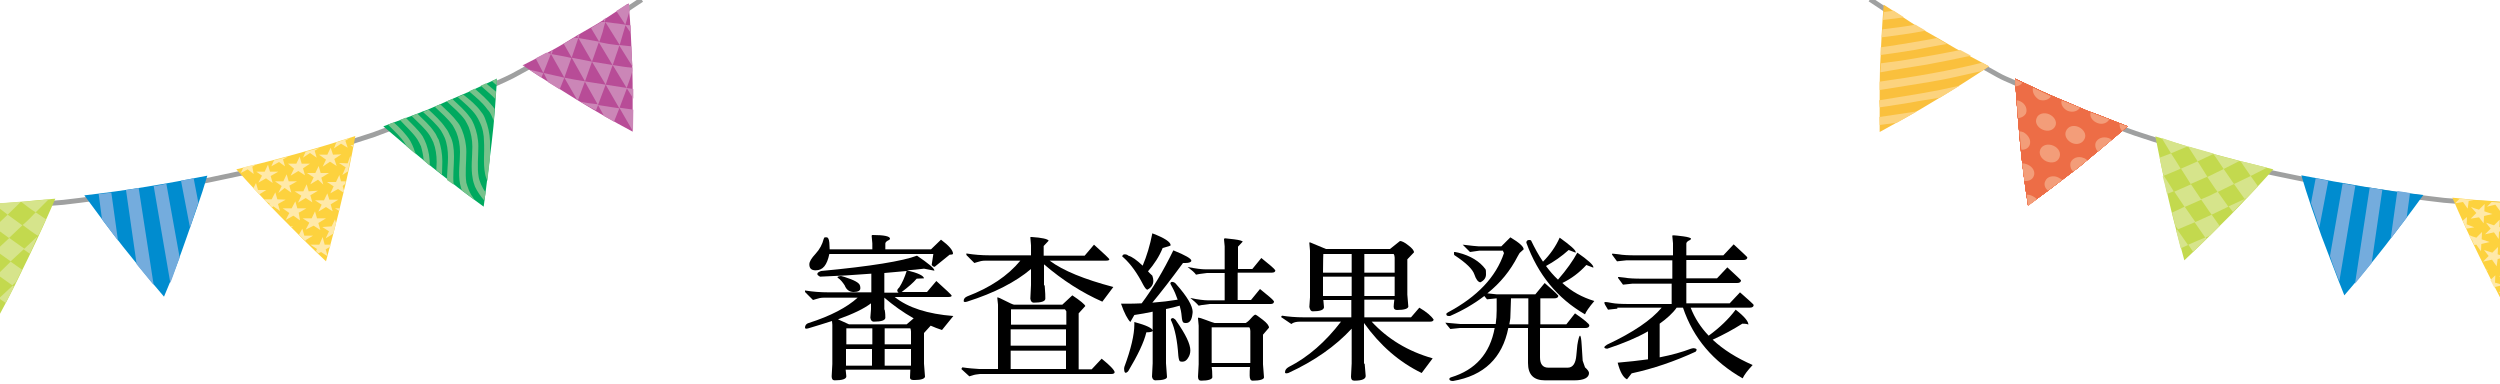 <?xml version="1.0" encoding="utf-8"?>
<!-- Generator: Adobe Illustrator 25.3.1, SVG Export Plug-In . SVG Version: 6.00 Build 0)  -->
<svg version="1.1" id="ttl" xmlns="http://www.w3.org/2000/svg" xmlns:xlink="http://www.w3.org/1999/xlink" x="0px" y="0px"
	 viewBox="0 0 750 115.2" style="enable-background:new 0 0 750 115.2;" xml:space="preserve">
<style type="text/css">
	.st0{fill:none;stroke:#9FA0A0;stroke-width:1.47;}
	.st1{fill:#ED6D46;}
	.st2{fill:#B84C97;}
	.st3{fill:#00A95F;}
	.st4{fill:#FAC03D;}
	.st5{fill:#FCD37E;}
	.st6{fill:#C3D94E;}
	.st7{fill:#F39D79;}
	.st8{fill:#008CCF;}
	.st9{fill:#74ACDD;}
	.st10{fill:#D6E48B;}
	.st11{fill:#FDD23E;}
	.st12{fill:#FFE9A9;}
	.st13{fill:#77C28B;}
	.st14{fill:#CB86B7;}
	.st15{fill:none;stroke:#9FA0A0;stroke-width:1.483;}
</style>
<path class="st0" d="M561-0.2l8.3,5.5l4.2,2.7c1.4,0.8,2.8,1.7,4.3,2.5l8.5,5c2.9,1.7,5.9,3.1,8.8,4.6l4.3,2.4
	c1.4,0.8,2.9,1.4,4.5,2.1l9,4.2c3.1,1.4,6.2,2.7,9.1,3.9l4.6,2l4.6,1.8c3.1,1.1,6.2,2.4,9.4,3.5l9.5,3.1c3.1,1.1,6.3,2,9.5,2.9
	l4.8,1.4l2.4,0.7l2.4,0.6l9.7,2.5c3.2,0.8,6.6,1.4,9.8,2.1c1.7,0.3,3.2,0.7,4.9,1l4.9,0.8l4.9,0.8l2.5,0.4l2.5,0.4l9.9,1.5l9.9,1.3
	l2.5,0.3l2.5,0.3l5,0.4l5,0.4l5,0.3c13.4,1,26.9,1.3,40.3,1.1c13.4-0.1,26.9-1,40.2-2.4c6.7-0.7,13.3-1.5,19.9-2.5
	c3.4-0.4,6.6-1,9.8-1.5c1.7-0.3,3.2-0.6,4.9-0.8l2.4-0.4l2.1-0.4"/>
<path class="st1" d="M638.3,37.9c-4.8,4.1-9.7,8.1-14.6,12.2l-3.8,2.9l-3.8,2.9c-2.5,2-5.2,3.8-7.7,5.7c-1-6.4-1.8-12.6-2.4-19
	s-1.1-12.7-1.5-19l8.3,3.9c2.8,1.3,5.6,2.4,8.4,3.6l4.2,1.8c0.7,0.3,1.4,0.6,2.1,0.8l2.1,0.8L638.3,37.9z"/>
<path class="st2" d="M863.9,54.3c-3.8,12-8.4,23.9-13.4,35.8c-8.1-10.1-15.7-20.2-23-30.7c6.2-0.6,12.3-1.4,18.3-2.1
	C852,56.4,858.1,55.4,863.9,54.3"/>
<path class="st3" d="M818.7,60.2c-5.3,11.5-11.1,22.8-17.2,34.2c-7-10.8-13.7-21.7-19.9-32.8C794.1,61.7,806.4,61.2,818.7,60.2"/>
<path class="st4" d="M596.7,19.9c-5.2,3.5-10.6,6.9-16.1,10.2c-5.5,3.4-11.1,6.4-16.7,9.5v-9.7c0-3.3,0-6.3,0.1-9.5
	c0.3-6.4,0.6-12.7,1.1-19l7.7,5c1.3,0.8,2.5,1.7,3.9,2.4l3.9,2.2c2.7,1.5,5.2,3.1,8,4.6L596.7,19.9z"/>
<path class="st5" d="M563.9,32.2c3.1-0.4,6.2-1,9.1-1.4c3.1-0.6,6-1,9-1.5l5.9-3.6l-6,1.3c-2,0.4-3.9,0.7-6,1.1
	c-4.1,0.7-8,1.3-12.2,2L563.9,32.2z M564.9,6l6.3-0.8l-3.1-2l-3,0.4L564.9,6z M564.5,11.2c4.5-0.6,8.7-1.1,13.2-2l-3.1-1.8
	c-3.2,0.6-6.6,1-9.9,1.4L564.5,11.2z M564.2,16.5l5-0.7l5-0.8c3.4-0.6,6.7-1.3,9.9-1.8l-3.1-1.8c-2.8,0.6-5.6,1-8.4,1.5
	c-1.4,0.3-2.8,0.4-4.2,0.7l-4.2,0.6V16.5z M564.1,21.7l1.7-0.3l1.7-0.3l3.5-0.6l6.9-1.1l6.7-1.3c2.2-0.4,4.5-1,6.7-1.4l-3.2-1.7
	c-3.9,0.8-7.7,1.5-11.8,2.2l-6,1l-3.1,0.4l-2.9,0.4L564.1,21.7z M563.9,27c5.3-0.8,10.5-1.7,15.5-2.5c1.3-0.3,2.5-0.4,3.8-0.7
	L587,23c2.5-0.6,5-1.1,7.6-1.7l2.1-1.4l-2-1.1c-10.1,2.5-20.2,4.2-30.8,5.7L563.9,27z M563.9,37.5l5.2-0.7l6-3.4
	c-3.6,0.6-7.4,1.1-11.3,1.7L563.9,37.5z"/>
<path class="st6" d="M682,50.8c-2.1,2.4-4.2,4.6-6.4,7c-2.1,2.2-4.3,4.6-6.6,6.9c-4.5,4.5-9.1,9.1-13.7,13.4
	c-1.7-6.3-3.4-12.5-4.8-18.6s-2.7-12.5-3.9-18.6C658.2,44.8,670.1,47.9,682,50.8"/>
<path class="st1" d="M638.3,37.9c-4.8,4.1-9.7,8.1-14.6,12.2l-3.8,2.9l-3.8,2.9c-2.5,2-5.2,3.8-7.7,5.7c-1-6.4-1.8-12.6-2.4-19
	s-1.1-12.7-1.5-19l8.3,3.9c2.8,1.3,5.6,2.4,8.4,3.6l4.2,1.8c0.7,0.3,1.4,0.6,2.1,0.8l2.1,0.8L638.3,37.9z"/>
<path class="st1" d="M638.3,37.9c-4.8,4.1-9.7,8.1-14.6,12.2l-3.8,2.9l-3.8,2.9c-2.5,2-5.2,3.8-7.7,5.7c-1-6.4-1.8-12.6-2.4-19
	s-1.1-12.7-1.5-19l8.3,3.9c2.8,1.3,5.6,2.4,8.4,3.6l4.2,1.8c0.7,0.3,1.4,0.6,2.1,0.8l2.1,0.8L638.3,37.9z"/>
<path class="st1" d="M638.3,37.9c-4.8,4.1-9.7,8.1-14.6,12.2l-3.8,2.9l-3.8,2.9c-2.5,2-5.2,3.8-7.7,5.7c-1-6.4-1.8-12.6-2.4-19
	s-1.1-12.7-1.5-19l8.3,3.9c2.8,1.3,5.6,2.4,8.4,3.6l4.2,1.8c0.7,0.3,1.4,0.6,2.1,0.8l2.1,0.8L638.3,37.9z"/>
<path class="st1" d="M638.3,37.9c-4.8,4.1-9.7,8.1-14.6,12.2l-3.8,2.9l-3.8,2.9c-2.5,2-5.2,3.8-7.7,5.7c-1-6.4-1.8-12.6-2.4-19
	s-1.1-12.7-1.5-19l8.3,3.9c2.8,1.3,5.6,2.4,8.4,3.6l4.2,1.8c0.7,0.3,1.4,0.6,2.1,0.8l2.1,0.8L638.3,37.9z"/>
<path class="st1" d="M638.3,37.9c-4.8,4.1-9.7,8.1-14.6,12.2l-3.8,2.9l-3.8,2.9c-2.5,2-5.2,3.8-7.7,5.7c-1-6.4-1.8-12.6-2.4-19
	s-1.1-12.7-1.5-19l8.3,3.9c2.8,1.3,5.6,2.4,8.4,3.6l4.2,1.8c0.7,0.3,1.4,0.6,2.1,0.8l2.1,0.8L638.3,37.9z"/>
<path class="st1" d="M638.3,37.9c-4.8,4.1-9.7,8.1-14.6,12.2l-3.8,2.9l-3.8,2.9c-2.5,2-5.2,3.8-7.7,5.7c-1-6.4-1.8-12.6-2.4-19
	s-1.1-12.7-1.5-19l8.3,3.9c2.8,1.3,5.6,2.4,8.4,3.6l4.2,1.8c0.7,0.3,1.4,0.6,2.1,0.8l2.1,0.8L638.3,37.9z"/>
<path class="st1" d="M638.3,37.9c-4.8,4.1-9.7,8.1-14.6,12.2l-3.8,2.9l-3.8,2.9c-2.5,2-5.2,3.8-7.7,5.7c-1-6.4-1.8-12.6-2.4-19
	s-1.1-12.7-1.5-19l8.3,3.9c2.8,1.3,5.6,2.4,8.4,3.6l4.2,1.8c0.7,0.3,1.4,0.6,2.1,0.8l2.1,0.8L638.3,37.9z"/>
<path class="st1" d="M638.3,37.9c-4.8,4.1-9.7,8.1-14.6,12.2l-3.8,2.9l-3.8,2.9c-2.5,2-5.2,3.8-7.7,5.7c-1-6.4-1.8-12.6-2.4-19
	s-1.1-12.7-1.5-19l8.3,3.9c2.8,1.3,5.6,2.4,8.4,3.6l4.2,1.8c0.7,0.3,1.4,0.6,2.1,0.8l2.1,0.8L638.3,37.9z"/>
<path class="st1" d="M638.3,37.9c-4.8,4.1-9.7,8.1-14.6,12.2l-3.8,2.9l-3.8,2.9c-2.5,2-5.2,3.8-7.7,5.7c-1-6.4-1.8-12.6-2.4-19
	s-1.1-12.7-1.5-19l8.3,3.9c2.8,1.3,5.6,2.4,8.4,3.6l4.2,1.8c0.7,0.3,1.4,0.6,2.1,0.8l2.1,0.8L638.3,37.9z"/>
<path class="st1" d="M638.3,37.9c-4.8,4.1-9.7,8.1-14.6,12.2l-3.8,2.9l-3.8,2.9c-2.5,2-5.2,3.8-7.7,5.7c-1-6.4-1.8-12.6-2.4-19
	s-1.1-12.7-1.5-19l8.3,3.9c2.8,1.3,5.6,2.4,8.4,3.6l4.2,1.8c0.7,0.3,1.4,0.6,2.1,0.8l2.1,0.8L638.3,37.9z"/>
<path class="st1" d="M638.3,37.9c-4.8,4.1-9.7,8.1-14.6,12.2l-3.8,2.9l-3.8,2.9c-2.5,2-5.2,3.8-7.7,5.7c-1-6.4-1.8-12.6-2.4-19
	s-1.1-12.7-1.5-19l8.3,3.9c2.8,1.3,5.6,2.4,8.4,3.6l4.2,1.8c0.7,0.3,1.4,0.6,2.1,0.8l2.1,0.8L638.3,37.9z"/>
<path class="st1" d="M638.3,37.9c-4.8,4.1-9.7,8.1-14.6,12.2l-3.8,2.9l-3.8,2.9c-2.5,2-5.2,3.8-7.7,5.7c-1-6.4-1.8-12.6-2.4-19
	s-1.1-12.7-1.5-19l8.3,3.9c2.8,1.3,5.6,2.4,8.4,3.6l4.2,1.8c0.7,0.3,1.4,0.6,2.1,0.8l2.1,0.8L638.3,37.9z"/>
<path class="st7" d="M623.6,38.1c1.5,0.7,2.4,2.2,1.8,3.5c-0.6,1.4-2.2,2-3.8,1.3c-1.5-0.7-2.4-2.2-1.8-3.6S622,37.4,623.6,38.1
	 M627.2,33.7l5.6,2.1c-0.6,1.1-2.1,1.7-3.6,1.1S626.8,35,627.2,33.7 M618.5,30.1l5.5,2.2c-0.7,1.1-2.2,1.5-3.6,1
	C619,32.7,618.1,31.3,618.5,30.1 M614.8,34.3c1.5,0.7,2.4,2.2,1.8,3.5s-2.2,1.8-3.8,1.1s-2.4-2.2-1.8-3.5
	C611.5,34.1,613.2,33.6,614.8,34.3 M638.3,37.9l-1.7,1.4c-0.6-0.7-0.8-1.5-0.7-2.2L638.3,37.9z M604.5,23.8l2.2,1
	c-0.4,0.7-1.3,1.1-2.1,1.1L604.5,23.8z M617.8,47.3c-0.6,1.4-2.2,1.8-3.9,1.1c-1.5-0.7-2.4-2.2-1.8-3.6c0.6-1.3,2.2-1.8,3.9-1.1
	C617.6,44.4,618.4,45.9,617.8,47.3 M609.9,26.3l2.7,1.3c0.8,0.4,1.8,0.8,2.7,1.3c-0.7,1.1-2.2,1.5-3.6,1
	C610.3,29,609.6,27.6,609.9,26.3 M617.4,53.2c0.6,0.3,1,0.6,1.3,0.8l-4.3,3.2c-1-0.8-1.3-2-0.8-2.9C614.1,53,615.9,52.5,617.4,53.2
	 M625.1,47.4c0.4,0.1,0.8,0.4,1.1,0.7l-4.2,3.4c-0.8-0.7-1.1-1.8-0.8-2.8C621.8,47.4,623.4,46.7,625.1,47.4 M632.5,41.4
	c0.4,0.1,0.7,0.4,1,0.6l-4.1,3.5c-0.7-0.7-1-1.8-0.7-2.7C629.3,41.4,631,40.9,632.5,41.4 M610.1,52.9c-0.4,1-1.5,1.5-2.8,1.4
	l-0.7-5.3c0.6,0,1,0.1,1.5,0.3C609.9,50,610.7,51.6,610.1,52.9 M608.9,43.5c-0.4,1-1.4,1.5-2.5,1.4l-0.6-5.5c0.4,0,0.8,0.1,1.3,0.3
	C608.6,40.6,609.4,42.1,608.9,43.5 M609.7,58.8c0.6,0.3,1.1,0.6,1.4,1l-2.7,2l-0.4-3.4C608.5,58.4,609.2,58.5,609.7,58.8 M607.8,34
	c-0.4,0.8-1.4,1.4-2.4,1.4l-0.4-5.3c0.4,0,0.7,0.1,1.1,0.3C607.6,31.1,608.3,32.7,607.8,34"/>
<path class="st8" d="M727,58.5c-3.6,5-7.6,10.2-11.5,15.3c-3.9,5-8,9.9-12.2,14.8c-2.4-5.9-4.6-12-6.9-17.9c-2.1-6-4.2-11.9-6-18.1
	C702.7,55,714.9,57.1,727,58.5"/>
<path class="st9" d="M694.7,53.5l3.8,0.7l-2.7,14.1l-2.5-7.4L694.7,53.5z M702.8,55c1.3,0.3,2.5,0.4,3.8,0.7l-4.8,28.7
	c-1-2.5-2-5-2.8-7.6L702.8,55z M723,57.9l-1,7.4l-4.8,6.3l2-14.3L723,57.9z M710.9,56.3l3.8,0.6l-3.2,22l-5,6.2L710.9,56.3z"/>
<path class="st10" d="M649.2,52.8c1,1.5,2,3.1,2.9,4.6l-2,0.8c-0.4-1.8-0.8-3.6-1.3-5.3L649.2,52.8z M673.6,59.6L673.6,59.6l-3.7,4
	l-1.3-1.7L673.6,59.6z M665.3,57.5l3.2,4.5l-5,2.4c-1.1-1.4-2.1-3.1-3.2-4.6C662.1,59.1,663.6,58.4,665.3,57.5 M657.3,55.3l3.1,4.6
	l-5,2.2l-3.1-4.6L657.3,55.3z M663.5,64.4l2.4,3.4l-2.9,2.9l-1.4,0.6c-1.1-1.5-2.1-3.1-3.2-4.6C660.1,65.9,661.8,65.2,663.5,64.4
	 M655.4,62l3.2,4.6l-5.2,2.2l-0.8-1.1l-1-3.9L655.4,62z M661.7,71.2l0.3,0.4c-1.3,1.3-2.7,2.7-4.1,3.9l-1.4-2.1
	C658.3,72.6,660,71.9,661.7,71.2 M652.8,69l0.4-0.1l3.2,4.6l-2.2,1L652.8,69z M675.2,52.8l-3.1-4.5l8,2L675.2,52.8z M667.1,50.7
	c-1-1.4-2-3.1-3.1-4.5c2.7,0.8,5.3,1.4,7.8,2.1L667.1,50.7z M659.3,48.4l-2.9-4.5l7.8,2.2L659.3,48.4z M651.3,46l-2.8-4.6
	c2.5,0.8,5.2,1.8,7.8,2.5C654.7,44.6,653,45.3,651.3,46 M659.3,48.4l2.9,4.6l-5,2.2l-2.9-4.6L659.3,48.4z M651.3,46
	c1,1.5,2,3.1,2.9,4.6c-1.7,0.7-3.4,1.5-5,2.1l-0.3-0.6l-1-4.8L651.3,46z M667.1,50.7l3.1,4.5l-4.9,2.4c-1.1-1.4-2.1-3.1-3.1-4.5
	C663.9,52.2,665.6,51.5,667.1,50.7 M675.2,52.8l2.2,3.1l-3.4,3.5l-0.6,0.3l-3.2-4.5L675.2,52.8z"/>
<path class="st11" d="M772.8,61.6c-6.4,10.9-13.2,21.7-20.4,32.3c-2.9-5.7-5.9-11.5-8.7-17.2s-5.5-11.6-8-17.4
	c3.1,0.3,6.2,0.7,9.2,0.8l9.2,0.7C760.5,61.2,766.6,61.6,772.8,61.6"/>
<path class="st12" d="M751,62.8l2.4,0.8L755,62l-0.1,2.2l2.4,0.8l-2.5,0.6l-0.1,2.2l-1.4-1.8l-2.5,0.6l1.7-1.7L751,62.8z M758,70.3
	l-2.5,0.6l1.7-1.7l-1.4-1.8l2.4,0.8l1.7-1.7l-0.1,2.2l2.4,0.8l-2.5,0.6l-0.1,2.2L758,70.3z M745.5,70.3l1.7-1.7l-1.4-1.8l2.4,0.8
	l1.7-1.7l-0.1,2.2l2.4,0.8l-2.5,0.6l-0.1,2.2l-1.4-2L745.5,70.3z M760.8,63.4l2.4,0.8l1.5-1.7l-0.1,2.2c0.8,0.3,1.7,0.6,2.4,0.8
	c-0.8,0.3-1.7,0.4-2.5,0.6l-0.1,2.2l-1.4-1.8l-2.5,0.6l1.5-1.7L760.8,63.4z M746.9,72.6l-2.5,0.6l-0.1,2.2l-1.4-2l-0.6,0.1l-0.6-1.1
	l0.1-0.1l-0.8-1.1l-0.3-0.7c0.7,0.3,1.4,0.6,2.2,0.8l1.7-1.7l-0.1,2.2L746.9,72.6z M768,62.3c-0.8,0.1-1.7,0.4-2.5,0.6l1.4-1.5
	l4.2,0.1l-1.5,0.4v2.2L768,62.3z M741.3,62.1c0.8,0.3,1.5,0.6,2.4,0.8l1.7-1.7l-0.1,2.2l2.4,0.8l-2.5,0.6l-0.1,2.2l-1.4-1.8
	c-0.8,0.1-1.7,0.3-2.5,0.4l1.7-1.7L741.3,62.1z M749,79.9l-1.4-2l-2.7,0.6l1.7-1.7l-1.4-1.8l2.5,0.8l1.7-1.7l-0.1,2.2l2.5,0.8
	l-2.5,0.6L749,79.9z M740.3,62.6l-1.4-2l-2.4,0.4l1.4-1.4l4.2,0.4l-1.5,0.3L740.3,62.6z M742.3,68.2l-2.4,0.4l-1.1-2.4l1.3-1.1
	l-0.1,2.2L742.3,68.2z M758.4,62l-2.5,0.6l1.4-1.5l4.2,0.1l-1.5,0.4l-0.1,2.2L758.4,62z M748.6,61.4l-2.5,0.6l1.4-1.4l4.2,0.3
	l-1.5,0.3l-0.1,2.2L748.6,61.4z M760.1,79.9l1.3,0.4L761,81L760.1,79.9z M756.8,73.3l-2.5,0.6l-0.1,2.2l-1.4-2l-2.5,0.6L752,73
	l-1.4-2l2.5,0.8l1.7-1.7l-0.1,2.2L756.8,73.3z M757.3,84.7L759,83v1.3l-1.8,2.8l-2.5,0.6l1.7-1.7l-1.5-1.8L757.3,84.7z M767.9,68.4
	l1.5-1.8v0.6l-2.1,3.5c-0.7,0.1-1.4,0.3-2,0.4l1.5-1.7l-1.4-1.8C766.2,68,767.1,68.2,767.9,68.4 M771.4,64l-0.3,0.6l-0.7-0.8
	L771.4,64z M745.8,80.8l0.6,0.3l-0.4,0.1L745.8,80.8z M759.2,76.8l2.5,0.8l-2.5,0.6l-0.1,2.2l-1.5-1.8l-2.5,0.6l1.7-1.7l-1.4-1.8
	l2.5,0.8l1.7-1.7L759.2,76.8z M764.4,72.9l1.4,0.4l-0.4,0.7l-1,0.3v1.4l-0.3,0.4l-1.3-1.5l-2.5,0.6l1.7-1.7l-1.4-1.8l2.5,0.8
	l1.7-1.7L764.4,72.9z M751.1,85.5l-2.7,0.6v0.4l-1.3-2.5l1.5-1.4l-0.1,2.2L751.1,85.5z M749.7,83l1.7-1.7l-1.4-2l2.5,0.8l1.7-1.7
	l-0.3,2.4l2.5,0.8l-2.5,0.6l-0.1,2.2l-1.5-2L749.7,83z M753.5,89.2l1.8,0.6l-0.3,0.4l-1.5,0.3l-0.1,2.1l-1.5-1.8l-0.8,0.1l-0.4-1
	l0.4-0.4l-1.5-2l2.5,0.8l1.7-1.7L753.5,89.2z"/>
<path class="st13" d="M787.9,68.6c0.1,0.8,0.3,1.7,0.3,2.7c0,0.6,0,1.1-0.1,1.7l-1.8-3.2c0-0.3-0.1-0.6-0.1-0.8
	c-0.6-2.4-1.8-4.8-2.8-7.3h1.8C786.2,64,787.4,66.2,787.9,68.6 M792,71.1c0,2.1-0.4,4.2-1.3,6.3l-1.3-2c0.4-1.4,0.7-2.8,0.6-4.2
	c0-0.8-0.1-1.5-0.3-2.4c-0.6-2.4-1.8-4.6-2.9-7.1h1.8c1,2.2,2.2,4.5,2.8,6.9C791.8,69.4,792,70.3,792,71.1 M794.6,77.4
	c-0.4,1.3-1,2.5-1.5,3.6l-1.1-1.8c0.3-0.7,0.7-1.5,1-2.2c0.7-2,1.3-3.9,1.1-5.9c0-0.8-0.1-1.5-0.3-2.4c-0.6-2.4-1.8-4.8-2.9-7.1h1.8
	c1.1,2.2,2.2,4.5,2.8,6.9c0.3,0.8,0.3,1.7,0.3,2.7C795.9,73.2,795.5,75.3,794.6,77.4 M798.6,77.3c-1,2.7-2.4,5.2-2.9,7.7l-1.3-2.1
	c0.7-2.1,1.8-4.1,2.5-6.2c0.7-2,1.1-3.9,1.1-5.9c0-0.8-0.1-1.5-0.3-2.4c-0.6-2.4-1.8-4.8-3.1-7.1h1.8c1.1,2.2,2.2,4.5,2.9,6.9
	c0.3,0.8,0.3,1.7,0.4,2.7C799.8,73.1,799.4,75.2,798.6,77.3 M810.7,67.7c0.3,0.8,0.4,1.7,0.4,2.5c0.1,2.1-0.3,4.3-1,6.4
	c-0.6,1.7-1.3,3.2-1.8,4.8l-3.1,6c0-0.8,0-1.5,0.1-2.4c0.6-3.1,2.1-6,3.1-8.8c0.7-2,1.1-4.1,1-6c0-0.8-0.1-1.5-0.4-2.2
	c-0.7-2.4-2-4.6-3.2-7.1l1.8-0.1C808.8,63.1,810,65.4,810.7,67.7 M799.1,88c0,1.1,0.3,2.4,0.7,3.5l-2.5-3.9c0-0.7,0-1.4,0.1-2.1
	c0.6-3.1,2.2-5.9,3.2-8.8c0.7-2,1.1-4.1,1-5.9c0-0.8-0.1-1.5-0.3-2.2c-0.6-2.4-2-4.6-3.1-7.1l1.8-0.1c1.1,2.2,2.4,4.5,2.9,6.9
	c0.3,0.8,0.3,1.7,0.4,2.5c0.1,2.1-0.3,4.3-1.1,6.4c-1.1,2.9-2.7,5.9-3.2,8.7C799.1,86.5,799.1,87.3,799.1,88 M803,87.9
	c0,1,0.1,1.8,0.4,2.8l-1.3,2.2c-0.6-1.5-1-3.2-1.1-4.9c0-0.8,0-1.7,0.1-2.7c0.6-3.1,2.1-6,3.2-8.8c0.7-2,1.1-3.9,1-5.9
	c0-0.8-0.1-1.5-0.4-2.4c-0.6-2.4-2-4.6-3.1-7.1l1.8-0.1c1.1,2.2,2.4,4.5,3.1,6.9c0.3,0.8,0.4,1.7,0.4,2.5c0.1,2.1-0.3,4.3-1.1,6.4
	c-1.1,2.9-2.5,5.9-3.1,8.7C803,86.4,803,87.2,803,87.9 M818.7,60.2l-0.8,1.8c-0.3-0.6-0.6-1.1-0.8-1.7L818.7,60.2z M815.2,60.5
	c0.6,1.1,1.3,2.2,1.8,3.5l-1,2.1c-0.7-1.8-1.7-3.5-2.7-5.5L815.2,60.5z M814.5,67.5c0.1,0.4,0.1,0.7,0.3,1.1l-1.7,3.4v-1.7
	c0-0.8-0.1-1.5-0.4-2.2c-0.7-2.4-2-4.6-3.2-7l1.8-0.1C812.6,62.8,813.8,65.1,814.5,67.5"/>
<path class="st14" d="M843.9,78.7l5.5,3.4l-2.8,3.1l-2.1-2.7L843.9,78.7z M832.4,63.8c1.7,1.1,3.5,2.2,5.2,3.5l-2.5,2.7l-2.2-3.1
	L832.4,63.8z M846,58.1l-4.1,4.6l-0.6-4.9l3.6-0.4L846,58.1z M846.9,57.1l-0.8,1l-0.1-0.8L846.9,57.1z M842,62.7
	c-1.4,1.5-2.8,3.1-4.2,4.6l-1-8C838.5,60.5,840.1,61.6,842,62.7 M827.5,59.5l0.7-0.1l-0.4,0.4L827.5,59.5z M837.6,58.4l-0.8,1
	l-0.1-0.8L837.6,58.4z M837.6,67.3c1.7,1.1,3.5,2.2,5.3,3.4c-1.4,1.5-2.7,2.9-4.1,4.3l-0.3-0.4L837.6,67.3z M828.9,61.3l3.6,2.5
	l-1.1,1.1L828.9,61.3z M836.8,59.3c-1.4,1.5-2.8,3.1-4.2,4.5l-0.6-4.9c1.3-0.1,2.4-0.3,3.6-0.4L836.8,59.3z M839.4,75.9
	c1.5,1,3.1,2,4.6,2.9l-1.3,1.4L839.4,75.9z M855.3,56.7c-1.3,1.5-2.7,3.2-3.9,4.8l-0.7-4.8c1.3-0.1,2.4-0.4,3.6-0.6L855.3,56.7z
	 M847.1,66.1l5.3,3.2l-4.2,4.8L847.1,66.1z M847.1,66.1l-1.1-8l5.2,3.4L847.1,66.1z M848.3,74l-4.3,4.6l-1-8L848.3,74z M856.1,55.7
	l-0.8,1l-0.1-0.8L856.1,55.7z M848.3,74l5.5,3.2l-4.3,4.8L848.3,74z M850.5,90l-1.1-8l3.6,2.1L850.5,90z M854.3,81l-0.6-3.6l1.7,1
	L854.3,81z M847.1,66.1l-4.2,4.6l-1-8L847.1,66.1z M861.1,62.8l-0.6-3.1l1.3,0.8L861.1,62.8z M853.7,77.4l-1.3-8
	c1.7,1,3.4,2.1,5.2,3.1l-0.3,0.8C856.1,74.6,855,76,853.7,77.4 M855.3,56.7c1.8,1.1,3.5,2.1,5.3,3.2c-1.3,1.5-2.7,3.2-3.9,4.8
	L855.3,56.7z M863.2,56.5c-0.8,1.1-1.8,2.2-2.7,3.4l-0.8-4.8c1.3-0.1,2.4-0.4,3.5-0.7l0.6,0.3L863.2,56.5z M851.2,61.4
	c1.8,1.1,3.5,2.1,5.3,3.2c-1.4,1.5-2.7,3.2-4.1,4.8L851.2,61.4z M857.8,71.9l-1.3-7.3l3.2,2C859.2,68.3,858.5,70.1,857.8,71.9"/>
<path class="st15" d="M-116.9,54.6l2.1,0.4l2.4,0.6c1.6,0.3,3.2,0.6,4.9,0.8c3.2,0.6,6.6,1.1,9.9,1.6c6.6,1,13.4,1.8,20.1,2.5
	c13.4,1.4,27,2.1,40.5,2.4c13.6,0.1,27.1-0.1,40.7-1.1l5.1-0.3l5.1-0.4l5.1-0.4l2.5-0.3l2.5-0.3l10-1.3l10-1.6l2.5-0.4l2.5-0.4
	l4.9-0.8l4.9-0.8c1.7-0.3,3.2-0.7,4.9-1c3.2-0.7,6.6-1.4,9.9-2.1l9.7-2.5l2.4-0.6l2.4-0.7l4.8-1.4c3.2-1,6.5-1.8,9.6-3l9.6-3.1
	c3.1-1.1,6.2-2.4,9.5-3.5l4.7-1.8l4.7-2c3.1-1.3,6.2-2.5,9.2-4l9-4.2c1.6-0.7,3.1-1.4,4.5-2.1l4.4-2.4c3-1.6,5.9-3.1,8.9-4.7
	l8.6-5.1c1.4-0.8,3-1.7,4.4-2.5l4.2-2.7l8.3-5.5"/>
<path class="st1" d="M-29.7,61.8c-6.2,11.2-13,22.2-20.1,33C-56,83.4-61.8,72-67.1,60.4C-54.7,61.3-42.1,61.8-29.7,61.8"/>
<path class="st2" d="M188.6,1c0.6,6.4,0.8,12.7,1.1,19.2c0.1,3.2,0.1,6.5,0.1,9.6v9.7c-5.8-3.1-11.3-6.2-16.8-9.6s-11-6.8-16.2-10.3
	l8.2-4.2c2.7-1.4,5.4-3.1,8-4.7l4-2.3c1.3-0.7,2.7-1.6,4-2.4L188.6,1z"/>
<path class="st3" d="M149.1,23.6c-0.4,6.4-0.8,12.7-1.6,19.2S146,55.5,145.1,62c-2.7-2-5.2-3.8-7.8-5.8l-3.8-3l-3.8-3
	c-5.1-4.1-9.9-8.2-14.7-12.3l8.6-3.2l2.1-0.8c0.7-0.3,1.4-0.6,2.1-0.8l4.2-1.8c2.8-1.3,5.6-2.4,8.5-3.7L149.1,23.6z"/>
<path class="st4" d="M-76,59.6C-83.4,70-91,80.3-99.2,90.5c-5.1-12-9.7-24-13.6-36.2c5.9,1.1,12,2.1,18.2,3
	C-88.3,58.2-82.1,59-76,59.6"/>
<path class="st5" d="M-102,83.6c2.7-1.6,5.4-3.2,8-4.8c2.7-1.6,5.2-3.2,7.8-4.9l4.1-5.6c-6.8,4.5-13.7,8.9-20.9,13.1L-102,83.6z
	 M-111.2,58.9c1.8-1.1,3.7-2.1,5.5-3.2l-3.5-0.6l-2.7,1.6L-111.2,58.9z M-109.5,63.8c2-1.1,3.8-2.3,5.8-3.4s3.8-2.4,5.6-3.5
	c-1.1-0.1-2.4-0.3-3.5-0.6c-2.8,1.8-5.8,3.5-8.8,5.2L-109.5,63.8z M-107.7,68.8c5.9-3.5,11.7-7.1,17.5-10.9l-3.7-0.4
	c-4.8,3.1-9.7,6.1-14.7,9L-107.7,68.8z M-105.8,73.7c8-4.7,15.8-9.7,23.4-14.8l-3.7-0.4c-6.6,4.5-13.6,8.9-20.6,13L-105.8,73.7z
	 M-104,78.6c9.2-5.4,18.1-11.2,26.5-17.1l1.4-2.1l-2.3-0.3c-8.5,5.9-17.4,11.7-26.5,17.1L-104,78.6z M-99.9,88.5
	c1.6-0.8,3.1-1.8,4.5-2.7l4.4-5.5c-3.2,2-6.5,4.1-9.9,5.9L-99.9,88.5z"/>
<path class="st6" d="M16.6,59.6c-2.5,5.8-5.2,11.7-8,17.5S3,88.7-0.2,94.5c-7.3-10.7-14.1-21.6-20.6-32.6c6.2,0,12.4-0.4,18.6-0.7
	l9.3-0.7C10.4,60.1,13.5,59.9,16.6,59.6"/>
<path class="st1" d="M-29.7,61.8c-6.2,11.2-13,22.2-20.1,33C-56,83.4-61.8,72-67.1,60.4C-54.7,61.3-42.1,61.8-29.7,61.8"/>
<path class="st1" d="M-29.7,61.8c-6.2,11.2-13,22.2-20.1,33C-56,83.4-61.8,72-67.1,60.4C-54.7,61.3-42.1,61.8-29.7,61.8"/>
<path class="st1" d="M-29.7,61.8c-6.2,11.2-13,22.2-20.1,33C-56,83.4-61.8,72-67.1,60.4C-54.7,61.3-42.1,61.8-29.7,61.8"/>
<path class="st1" d="M-29.7,61.8c-6.2,11.2-13,22.2-20.1,33C-56,83.4-61.8,72-67.1,60.4C-54.7,61.3-42.1,61.8-29.7,61.8"/>
<path class="st1" d="M-29.7,61.8c-6.2,11.2-13,22.2-20.1,33C-56,83.4-61.8,72-67.1,60.4C-54.7,61.3-42.1,61.8-29.7,61.8"/>
<path class="st1" d="M-29.7,61.8c-6.2,11.2-13,22.2-20.1,33C-56,83.4-61.8,72-67.1,60.4C-54.7,61.3-42.1,61.8-29.7,61.8"/>
<path class="st1" d="M-29.7,61.8c-6.2,11.2-13,22.2-20.1,33C-56,83.4-61.8,72-67.1,60.4C-54.7,61.3-42.1,61.8-29.7,61.8"/>
<path class="st1" d="M-29.7,61.8c-6.2,11.2-13,22.2-20.1,33C-56,83.4-61.8,72-67.1,60.4C-54.7,61.3-42.1,61.8-29.7,61.8"/>
<path class="st1" d="M-29.7,61.8c-6.2,11.2-13,22.2-20.1,33C-56,83.4-61.8,72-67.1,60.4C-54.7,61.3-42.1,61.8-29.7,61.8"/>
<path class="st1" d="M-29.7,61.8c-6.2,11.2-13,22.2-20.1,33C-56,83.4-61.8,72-67.1,60.4C-54.7,61.3-42.1,61.8-29.7,61.8"/>
<path class="st1" d="M-29.7,61.8c-6.2,11.2-13,22.2-20.1,33C-56,83.4-61.8,72-67.1,60.4C-54.7,61.3-42.1,61.8-29.7,61.8"/>
<path class="st1" d="M-29.7,61.8c-6.2,11.2-13,22.2-20.1,33C-56,83.4-61.8,72-67.1,60.4C-54.7,61.3-42.1,61.8-29.7,61.8"/>
<path class="st7" d="M-43.7,66.9c1.7,0,3.1,1.3,3,2.7s-1.4,2.5-3.1,2.5s-3.1-1.3-3-2.7C-46.8,68.1-45.4,66.9-43.7,66.9 M-41.9,61.7
	l6.1,0.1c-0.1,1.3-1.4,2.3-3.1,2.3C-40.4,64-41.7,63-41.9,61.7 M-51.5,61.3c2,0.1,4,0.1,6.1,0.3c-0.1,1.3-1.6,2.3-3.1,2.3
	C-50.1,63.7-51.3,62.7-51.5,61.3 M-53.4,66.6c1.7,0.1,3,1.3,3,2.7s-1.6,2.5-3.2,2.5c-1.7-0.1-3.1-1.3-3-2.8
	C-56.5,67.6-55.1,66.5-53.4,66.6 M-29.7,61.8l-1.1,2c-0.8-0.4-1.3-1.1-1.4-2H-29.7z M-67.1,60.3l2.5,0.1c-0.1,0.8-0.7,1.6-1.6,1.8
	L-67.1,60.3z M-46,77.8c0,1.4-1.6,2.5-3.2,2.5c-1.7-0.1-3.1-1.3-3.1-2.8c0-1.4,1.6-2.5,3.2-2.4C-47.2,75.1-45.8,76.4-46,77.8
	 M-61.1,60.7c2,0.1,4,0.3,6.1,0.4c-0.3,1.3-1.6,2.3-3.1,2.1C-59.8,63.2-60.9,62.1-61.1,60.7 M-44.3,83.4c0.6,0,1.1,0.1,1.6,0.4
	l-3,4.7c-1.1-0.4-2-1.4-1.8-2.5C-47.5,84.6-46,83.4-44.3,83.4 M-39,75.4c0.4,0,1,0.1,1.4,0.3l-2.8,4.7c-1-0.4-1.7-1.4-1.7-2.4
	C-42.1,76.4-40.7,75.3-39,75.4 M-34.1,67.2c0.4,0,0.8,0.1,1.1,0.1l-2.7,4.7c-1-0.4-1.6-1.3-1.6-2.3C-37.1,68.3-35.8,67.2-34.1,67.2
	 M-51.2,85.8c0,1.1-0.8,2-2.1,2.3l-2.5-4.8c0.4-0.1,1-0.3,1.6-0.3C-52.5,83.2-51.2,84.3-51.2,85.8 M-55.8,77.4c0,1-0.8,1.8-2,2.3
	l-2.4-4.8c0.4-0.1,0.8-0.1,1.4-0.1C-57.1,74.7-55.7,76-55.8,77.4 M-49.6,91.5c0.6,0,1.3,0.1,1.7,0.4l-1.8,2.8l-1.6-3
	C-50.8,91.6-50.2,91.5-49.6,91.5 M-60.2,68.8c0,1-0.7,1.8-1.7,2.1l-2.4-4.8c0.4-0.1,0.7-0.1,1.1-0.1C-61.5,66.1-60.2,67.3-60.2,68.8
	"/>
<path class="st8" d="M62.2,52.7c-1.8,6.2-4,12.1-6.1,18.2C54,76.9,51.8,83,49.2,89c-4.2-4.9-8.3-10-12.3-15
	c-4-5.1-7.8-10.2-11.6-15.4C37.8,57.2,50.1,55.1,62.2,52.7"/>
<path class="st9" d="M29.6,58.2l3.8-0.4l2,14.4l-4.8-6.4L29.6,58.2z M37.8,57l3.8-0.6l4.5,29.1L41,79.3L37.8,57z M58.1,53.5l1.4,7.3
	L57,68.3l-2.7-14.1L58.1,53.5z M46.1,55.8c1.3-0.1,2.5-0.4,3.8-0.7l4,22.2c-1,2.5-1.8,5.1-2.8,7.6L46.1,55.8z"/>
<path class="st10" d="M-14.2,72.3l4.4,3.4l-1.6,1.4l-3-4.7L-14.2,72.3z M11.2,70.9c-0.7,1.8-1.4,3.5-2.3,5.2l-1.8-1.3
	C8.6,73.4,10,72.1,11.2,70.9 M2.8,71.4l4.5,3.2l-4.1,3.8l-4.5-3.2L2.8,71.4z M-5.7,71.9c1.4,1.1,3,2.3,4.5,3.4
	c-1.4,1.3-2.7,2.5-4.1,3.8l-4.4-3.4L-5.7,71.9z M3.2,78.5l3.4,2.4l-1.8,3.7l-1.1,1l-4.5-3.2L3.2,78.5z M-5.4,79.1
	c1.6,1.1,3,2.3,4.5,3.4c-1.4,1.3-2.8,2.5-4.2,3.8l-1.1-0.8L-8.5,82L-5.4,79.1z M3.8,85.7L4.2,86l-2.5,4.9l-2-1.4L3.8,85.7z
	 M-5.4,86.6l0.4-0.3c1.6,1.1,3.1,2.3,4.5,3.4l-1.8,1.7L-5.4,86.6z M10.7,63.7c-1.6-1-3-2.1-4.4-3.2c2.8-0.1,5.5-0.4,8.3-0.7
	L10.7,63.7z M2.3,64.4L-2,61.1l8.3-0.6L2.3,64.4z M-6,64.8l-4.4-3.4c2.8-0.1,5.5-0.3,8.3-0.4C-3.4,62.3-4.7,63.5-6,64.8 M-14.5,65.2
	l-4.2-3.5l4.1-0.1l4.1-0.1L-14.5,65.2z M-6,64.8c1.4,1.1,3,2.3,4.4,3.4c-1.3,1.3-2.7,2.5-4.1,3.8l-4.4-3.4L-6,64.8z M-14.5,65.2
	l4.4,3.4l-4.1,3.7l-0.4-0.4l-2.5-4.2L-14.5,65.2z M2.3,64.4l4.4,3.2l-4,3.8l-4.4-3.2L2.3,64.4z M10.7,63.7l3.1,2.1l-2.1,4.5
	l-0.4,0.4c-1.6-1-3-2.1-4.5-3.2C8.1,66.4,9.4,65.1,10.7,63.7"/>
<path class="st11" d="M106.6,40.8c-1.1,6.2-2.4,12.6-4,18.8c-1.4,6.2-3.1,12.4-4.8,18.8c-4.7-4.4-9.3-9-13.8-13.6
	c-2.3-2.3-4.5-4.7-6.6-6.9c-2.1-2.3-4.4-4.7-6.5-7.1C83,47.9,94.8,44.7,106.6,40.8"/>
<path class="st12" d="M86.4,49.1h2.5l1-2.1l0.6,2.1H93l-2.1,1.4l0.6,2.1l-2-1.3l-2.3,1.4l1-2.1L86.4,49.1z M95.4,53.9l-2.3,1.4
	l1-2.1l-2-1.3h2.5l1-2.1l0.6,2.1h2.5l-2.3,1.4l0.6,2.1L95.4,53.9z M83.5,57.9l1-2.1l-2-1.4H85l1-2.1l0.6,2.1h2.5
	c-0.7,0.4-1.4,0.8-2.3,1.3l0.6,2.1l-2-1.4L83.5,57.9z M95.7,46.4h2.5l1-2.1l0.7,2.1c0.8,0,1.7-0.1,2.5-0.1c-0.7,0.4-1.4,1-2.1,1.4
	l0.7,2.1l-2-1.3L96.8,50l1-2.1L95.7,46.4z M85.7,59.9l-2.3,1.3l0.6,2.1l-2-1.4l-0.4,0.3l-0.8-0.8l0.1-0.3l-1.1-0.7l-0.6-0.6h2.3
	l1.1-2.1l0.6,2.1L85.7,59.9z M102.3,43.1l-2.1,1.4l0.7-1.8l4.1-1.3l-1.4,0.8l0.7,2.1L102.3,43.1z M76.9,51.5h2.5l1-2.1l0.6,2.1h2.5
	l-2.3,1.3l0.6,2.1l-2-1.4l-2.3,1.3l1.1-2.1L76.9,51.5z M90,66.1l-2-1.4L85.7,66l1.1-2.1l-2-1.4h2.7l1.1-2.1l0.6,2.1h2.7
	c-0.7,0.4-1.6,1-2.3,1.3L90,66.1z M76.1,52.2l-1.8-1.4c-0.7,0.4-1.4,0.8-2.1,1.1c0.3-0.6,0.6-1.1,0.8-1.7l4.1-1L75.7,50L76.1,52.2z
	 M79.9,57l-2.1,1.3L76,56.5l0.8-1.6l0.6,2.1H79.9z M93,45.9l-2.1,1.4l0.8-1.8l4.1-1.1l-1.4,0.8l0.6,2.1L93,45.9z M83.7,48.6
	l-2.3,1.3l0.8-1.8c1.4-0.4,2.8-0.7,4.1-1.1c-0.4,0.3-1,0.6-1.4,0.8l0.6,2.1L83.7,48.6z M100.5,62.5h1.4l-0.1,0.8L100.5,62.5z
	 M95.4,57.2l-2.3,1.4l0.6,2.1l-2-1.3l-2.3,1.4l1-2.1l-2-1.3H91l1-2.1l0.6,2.1L95.4,57.2z M99.5,67.9l1-2.1l0.3,1.1l-0.8,3.2
	l-2.3,1.4l1-2.1l-2-1.3L99.5,67.9z M104.3,49l0.8-2.3l0.1,0.6l-0.8,4.1l-1.7,1.1l1-2.3l-2-1.3L104.3,49z M73.9,54.1L73.9,54.1
	L73.9,54.1z M106,43.5l-0.1,0.6l-0.8-0.6H106z M87.2,67.9h0.7l-0.4,0.3L87.2,67.9z M98.8,59.9h2.7l-2.3,1.4l0.6,2.1l-2-1.3l-2.3,1.4
	l1-2.1l-2-1.3h2.7l1-2.1L98.8,59.9z M102.3,54.4h1.4l-0.1,0.8c-0.3,0.1-0.6,0.4-0.8,0.6l0.4,1.4l-0.1,0.6l-1.7-1.1L99.1,58l1-2.1
	l-2-1.3h2.7l1-2.1L102.3,54.4z M93.9,70.7c-0.7,0.4-1.6,1-2.3,1.4l0.1,0.3l-2-2l1-1.8l0.6,2.1H93.9z M91.7,68.9l1.1-2.1l-2-1.3h2.7
	l1-2.1l0.6,2.1h2.7l-2.3,1.4l0.6,2.1l-2-1.3L91.7,68.9z M97.4,73.4h1.8L99.1,74l-1.4,0.8l0.6,2.1l-2-1.3L95.5,76l-0.7-0.7l0.3-0.6
	l-2-1.3h2.7l1-2.3L97.4,73.4z"/>
<path class="st13" d="M123.1,42.3c0.4,0.7,0.8,1.6,1.1,2.4c0.1,0.6,0.4,1,0.6,1.6l-2.8-2.4c-0.1-0.3-0.3-0.4-0.4-0.7
	c-1.3-2.1-3.2-3.8-5.2-5.8l1.7-0.7C120,38.4,121.8,40.2,123.1,42.3 M127.9,43.3c0.7,2,1.1,4.1,1,6.4l-1.8-1.6
	c-0.1-1.4-0.4-2.8-0.8-4.2c-0.3-0.7-0.7-1.4-1.1-2.1c-1.4-2.1-3.4-3.8-5.2-5.8l1.7-0.7c1.7,1.8,3.7,3.5,5.1,5.6
	C127.2,41.6,127.6,42.5,127.9,43.3 M132.7,48.4c0,1.4-0.1,2.7-0.1,4l-1.7-1.4c0-0.8,0.1-1.7,0.1-2.4c0-2.1-0.3-4.1-1-5.9
	c-0.3-0.7-0.7-1.4-1.1-2.1c-1.4-2.1-3.4-3.8-5.4-5.8l1.7-0.7c1.8,1.8,3.7,3.4,5.1,5.5c0.6,0.7,0.8,1.6,1.3,2.3
	C132.3,43.9,132.7,46.2,132.7,48.4 M136.2,46.9c0,3-0.4,5.8-0.1,8.5l-2-1.4c0-2.3,0.3-4.5,0.3-6.8c0-2.1-0.3-4.2-1-5.9
	c-0.3-0.7-0.7-1.4-1.1-2.1c-1.4-2-3.4-3.8-5.4-5.6l1.7-0.7c1.8,1.7,3.7,3.4,5.1,5.5c0.6,0.7,1,1.6,1.3,2.3
	C135.9,42.3,136.2,44.6,136.2,46.9 M144.3,33.5c0.6,0.7,1,1.4,1.3,2.3c0.8,2,1.3,4.2,1.4,6.5v5.2l-0.8,6.8c-0.3-0.7-0.6-1.6-0.7-2.3
	c-0.6-3.1-0.1-6.4-0.3-9.5c0-2.1-0.4-4.1-1.3-5.9c-0.3-0.7-0.7-1.4-1.1-2c-1.4-2-3.5-3.7-5.5-5.5l1.7-0.7
	C140.9,29.9,142.9,31.5,144.3,33.5 M140.6,56.9c0.4,1.1,1.1,2.1,1.8,3.1l-3.8-2.8c-0.3-0.7-0.4-1.4-0.6-2.1c-0.6-3.1,0-6.4,0-9.5
	c0-2.1-0.4-4.2-1.1-5.9c-0.3-0.7-0.7-1.4-1.1-2.1c-1.4-2-3.4-3.7-5.4-5.6l1.7-0.7c1.8,1.7,3.7,3.4,5.2,5.4c0.6,0.7,1,1.6,1.3,2.3
	c0.8,2,1.3,4.2,1.3,6.5c0,3.2-0.4,6.5,0,9.3C140,55.3,140.3,56,140.6,56.9 M144.3,55.3c0.4,0.8,0.8,1.7,1.4,2.4l-0.4,2.5
	c-1.1-1.3-2.1-2.7-2.8-4.2c-0.3-0.8-0.6-1.7-0.7-2.5c-0.6-3.1-0.1-6.4-0.1-9.5c0-2.1-0.4-4.1-1.1-5.9c-0.3-0.7-0.7-1.4-1.1-2.1
	c-1.4-2-3.5-3.7-5.5-5.6l1.7-0.7c1.8,1.7,3.8,3.4,5.2,5.4c0.6,0.7,1,1.6,1.3,2.3c0.8,2,1.3,4.2,1.3,6.5c0,3.2-0.4,6.4,0.1,9.2
	C143.7,53.8,144,54.5,144.3,55.3 M149.1,23.6l-0.1,2c-0.4-0.4-1-0.8-1.4-1.3L149.1,23.6z M145.8,25c1,0.8,2,1.7,3,2.5l-0.1,2.3
	c-1.3-1.4-3-2.7-4.5-4.1L145.8,25z M147.8,31.9c0.3,0.3,0.4,0.6,0.6,0.8l-0.3,3.7c-0.1-0.6-0.4-1.1-0.6-1.6c-0.3-0.7-0.7-1.4-1.3-2
	c-1.4-2-3.5-3.7-5.5-5.4l1.7-0.8C144.3,28.2,146.2,29.9,147.8,31.9"/>
<path class="st14" d="M179.4,31.5l6.4,1l-1.6,4l-3-1.7L179.4,31.5z M163.1,21.9l6.2,1.4l-1.4,3.5l-3.4-2.1L163.1,21.9z M173.5,11.4
	l-2,5.9l-2.4-4.2l3.2-1.8L173.5,11.4z M173.9,10.2l-0.4,1.3l-0.4-0.7L173.9,10.2z M171.4,17.4c-0.7,2-1.4,4-2.1,5.9l-4-7.1
	C167.4,16.6,169.4,16.9,171.4,17.4 M156.8,19.6l0.7-0.3l-0.3,0.6L156.8,19.6z M165.9,15l-0.4,1.3l-0.4-0.7L165.9,15z M169.3,23.3
	c2.1,0.4,4.1,0.8,6.2,1.1c-0.7,1.8-1.4,3.8-2.1,5.6l-0.4-0.3L169.3,23.3z M158.8,20.9l4.2,1l-0.6,1.4L158.8,20.9z M165.3,16.1
	l-2.3,5.8l-2.3-4.4l3.2-1.7L165.3,16.1z M174.1,30.5c1.8,0.4,3.5,0.6,5.4,0.8l-0.7,1.8C177.2,32.3,175.8,31.5,174.1,30.5 M181.6,6.6
	c-0.3,1-0.6,2-0.8,3l-1,3l-2.5-4.2c1-0.6,2.1-1.3,3.1-1.8H181.6z M177.6,18.5l6.2,1l-2.1,5.9L177.6,18.5z M177.6,18.5l-4.1-7.1
	l6.2,1.1L177.6,18.5z M181.7,25.4l-2.3,6.1l-4-7.1L181.7,25.4z M181.8,5.3l-0.4,1.3L181,5.9L181.8,5.3z M181.7,25.4l6.4,1l-2.3,6.1
	L181.7,25.4z M189.9,39.4l-4.1-7.1l4.2,0.6L189.9,39.4z M190,29.6l-2-3.2l2,0.3V29.6z M177.6,18.5l-2.1,5.9l-4-7.1L177.6,18.5z
	 M189.3,10l-1.7-2.5l1.6,0.1L189.3,10z M188,26.4l-4.2-6.9c2,0.3,4,0.7,5.9,0.8v1C189.3,23,188.6,24.7,188,26.4 M181.6,6.6l6.1,0.8
	l-1.8,6.1L181.6,6.6z M188.9,3.2l-1.3,4.2l-2.7-4.1l3.1-2l0.7,0.1L188.9,3.2z M179.6,12.6l3.1,0.6c1,0.1,2.1,0.3,3.1,0.4
	c-0.3,1-0.6,2-1,3l-1,3L179.6,12.6z M189.7,19.9l-4-6.4l3.7,0.4L189.7,19.9z"/>
<g>
	<path d="M246,83c-0.5-0.3-0.8-0.5-0.8-0.8c0-0.4,0.4-0.6,1.1-0.9c15-1.4,24.6-3,28.8-4.6c3.4,2.3,5.2,3.8,5.2,4.4
		c0,0.1,0,0.1,0,0.1l-3.1-0.6c-1.7,0.2-3.4,0.4-5.1,0.5c3.3,0.8,5,1.6,5.1,2.4l-2.2,0.1c-1,1.2-2.5,2.5-4.5,4h7.6l2.8-3.3
		c3,2.7,4.6,4.2,4.6,4.4c0,0.3-0.4,0.4-1.1,0.4l-16,0c4,3.2,9.9,5.1,17.6,5.7l-3.4,4.2c-1.2-0.4-2.3-0.8-3.4-1.3l-2,2.2v9.2l0.3,3.9
		c-0.1,0.6-1.1,1-3,1c-0.2,0-0.3,0-0.5,0c-0.7,0-1-0.3-1-0.7l0.1-2.4h-19.4l0.2,2c0,0.8-1.2,1.2-3.5,1.2c-0.6,0-0.9-0.4-0.9-1.2
		l0.2-3.7l0-11.8l-0.1-1.1c-2.1,0.7-4.5,1.4-7.1,2.2c-0.7,0.2-1,0.1-1-0.2c0-0.7,0.4-1.2,1.1-1.4c6.6-2.1,11.5-4.7,14.7-7.6h-10.1
		c-1,0-1.7,0.2-2.3,0.4c-0.6,0.2-0.9,0.3-1,0.3l-2.3-2.3c-0.1-0.1-0.1-0.2-0.1-0.4c0-0.2,0.1-0.2,0.4-0.1c1.9,0.3,4.1,0.5,6.7,0.5
		h12.8v-5.6C256.5,82.5,251.3,82.8,246,83z M244.7,81.1c-1.3,0-1.9-0.6-1.9-1.8c0-0.8,0.6-1.8,1.9-3.2c1.2-1.3,2-2.8,2.4-4.4
		c0.1-0.3,0.2-0.5,0.4-0.5c0.2,0,0.4,0,0.5,0c0.4,0,0.7,0.5,0.8,1.6l0.1,2l12.8,0V73l-0.2-2.2c0-0.2,0.1-0.3,0.3-0.3
		c3.5,0,5.2,0.4,5.2,1.1c0,0.2-0.2,0.4-0.7,0.6c-0.5,0.3-0.7,0.6-0.7,0.9v1.7l13.7,0l3-2.9c2.4,1.8,3.6,3.2,3.6,4.2
		c0,0.2-0.3,0.3-1,0.3l-4.2,3.4c-0.3,0.4-0.7,0.3-1.2-0.3l0.5-3.3h-31.2C248.1,79.5,246.9,81.1,244.7,81.1L244.7,81.1z M251.3,83.3
		c-0.2-0.3,0.2-0.4,1-0.5c0.1,0,0.4,0.1,1.1,0.3c2.8,0.9,4.4,1.7,4.6,2.6c0.1,0.3,0.1,0.5,0.1,0.8c0,0.7-0.7,1.1-2,1.1
		c-1.3,0-2.2-0.7-2.7-2C252.8,84.7,252.2,83.9,251.3,83.3z M265.4,92.9c0.2,1.1,0.2,1.9,0.2,2.4c0,0.8-1.2,1.2-3.5,1.2
		c-0.5,0-0.9-0.4-1-1.2l0.2-2.5V91c-2.1,1.6-5.4,3.2-9.9,4.8l3.3,1.5h17.3l2.1-1.8c-3.2-1.8-6.1-3.9-8.8-6.2V92.9z M261.6,98.5h-7.7
		c0,0.1,0,0.3,0,0.7v4.1h7.8V98.5z M261.6,109.7v-5h-7.8v5H261.6z M265.3,81.9v5.9h4.3c-0.2-0.1-0.3-0.2-0.4-0.5
		c-0.1-0.3,0.1-0.6,0.6-1.1c0.9-1.4,1.6-3,2.2-4.9C269.8,81.5,267.6,81.7,265.3,81.9z M265.4,98.5v4.8h7.9v-3.8c0-0.4-0.1-0.8-0.2-1
		H265.4z M265.4,104.7v5h7.9v-5H265.4z"/>
	<path d="M299.4,91.4l-0.2-1.9c0-0.2,0-0.3,0.1-0.3s0.9,0.3,2.2,1c1.4,0.7,2.2,1.1,2.7,1.2h14.5l3-2.8c2.4,1.6,3.7,2.7,3.9,3.2
		l-2,2.2v16.8h3.9l3-3.2c2.6,2.1,3.9,3.5,3.9,4.1c-0.1,0.4-0.5,0.5-1.1,0.5H294c-0.9,0.1-1.7,0.2-2.2,0.4c-0.6,0.2-0.9,0.3-1,0.3
		l-2.4-2.2c0.1-0.2,0.2-0.3,0.3-0.5c1.9,0.3,3.6,0.4,5.1,0.5h5.6V91.4z M313.4,85.6c0.2,2.1,0.2,3.4,0.2,4c0,0.8-1.2,1.2-3.5,1.2
		c-0.5,0-0.9-0.4-1-1.2l0.2-4.1v-4.8c-4.6,3.9-11,7.2-19.2,9.8c-0.7,0.2-1,0.1-1-0.2c0-0.7,0.4-1.1,1.1-1.4
		c6.8-2.6,12.1-6.1,15.9-10.7h-10.5c-1,0-1.7,0.2-2.3,0.4c-0.6,0.2-0.9,0.3-1,0.3l-2.3-2.3c-0.1-0.1-0.1-0.2-0.1-0.4
		s0.1-0.2,0.4-0.1c1.9,0.3,4.1,0.5,6.7,0.5h12.3v-3l-0.2-2.4c0.1-0.1,0.1-0.1,0.2-0.1h0.2c3.1,0.2,4.8,0.6,5.1,1.1l-1.5,1.6v2.9
		h12.3l2.8-3.3c3,2.7,4.6,4.2,4.6,4.4c0,0.3-0.4,0.4-1.1,0.4l-16.8,0c4,3,10.4,5.6,19.1,7.9l-3.3,4.4c-6.1-2.7-11.9-6.4-17.5-11.2
		V85.6z M319.5,92.8h-16.2c0,0.1,0,0.3,0,0.5v4.1h16.6v-4C319.8,93.3,319.7,93.1,319.5,92.8z M319.8,98.8h-16.6v4.9h16.6V98.8z
		 M319.8,105.2h-16.6v5.5h16.6V105.2z"/>
	<path d="M357.4,78.2c0,0.4-0.6,0.7-1.8,0.7h-0.7c-3.6,4.9-6.7,8.9-9.2,11.9c2.7-0.2,5.2-0.5,7.6-0.9c-0.5-1.4-1-2.6-1.5-3.5
		c-0.5-0.9-0.7-1.3-0.7-1.4c0.1-0.4,0.4-0.5,0.8-0.4c0.4,0.1,0.7,0.3,1,0.7c3.3,3.7,4.9,6.5,4.9,8.3c0,0.3-0.1,0.8-0.2,1.4
		c-0.3,1.3-0.9,1.9-1.8,1.9c-0.3,0-0.5,0-0.7-0.1c-0.3-0.1-0.5-0.7-0.6-1.9c-0.1-1.2-0.3-2.2-0.6-3.2c-1.3,0.4-2.6,0.7-4.1,1V109
		c0.2,2.6,0.3,3.9,0.3,4.1c0,0.6-1.2,1-3.5,1c-0.5,0-0.9-0.4-1-1.1l0.2-4V93.5c-1.7,0.4-3.6,0.7-5.5,1l-1.2,2.1
		c-0.8-0.8-1.8-2.6-2.8-5.5h1.2c1.7,0,3.4,0,5-0.1c3.3-4.4,6.5-9.7,9.5-15.9C355.7,76.6,357.4,77.6,357.4,78.2z M336.7,76.8
		c0.1-0.3,0.3-0.5,0.7-0.5c0.4,0,0.8,0.1,1.1,0.4c1.1,0.3,2.5,1.3,4.3,3c1.2-2.8,2.2-6.1,2.9-9.7c3.7,1.4,5.5,2.6,5.5,3.6
		c0,0.1-0.8,0.4-2.4,0.8c-1,2.5-2.5,4.8-4.4,7c0.4,0.4,0.8,0.9,1.3,1.3c0.2,0.5,0.3,1.1,0.3,1.5c0,1.1-0.5,2-1.6,2.6
		c-0.1,0.1-0.1,0.1-0.2,0.1c-0.3,0-0.7-0.5-1.2-1.4c-1.8-3.5-3.7-6.2-5.9-8.2c-0.2-0.2-0.4-0.3-0.4-0.3V76.8z M338.5,111.3
		c-0.1,0.2-0.3,0.3-0.6,0.5c-0.3,0.1-0.5,0-0.6-0.5c-0.1-0.5-0.1-0.9,0-1.2c2-5.4,3-9.7,3-12.7v-0.8c3.7,1,5.5,1.9,5.5,2.6
		c0,0.3-0.6,0.5-1.9,0.5C343.2,102.7,341.3,106.6,338.5,111.3z M351.4,96.3c-0.2-0.3-0.2-0.5,0-0.7c0.2-0.2,0.4-0.2,0.7-0.1
		c0.3,0.2,0.6,0.4,0.8,0.8c2.8,4,4.2,6.9,4.2,8.8c0,0.8-0.2,1.6-0.7,2.3c-0.4,0.7-1,1.1-1.6,1.1c-0.3,0-0.5,0-0.8-0.1
		c-0.2-0.1-0.4-0.7-0.5-1.7C353.2,102.2,352.5,98.7,351.4,96.3z M381.2,91.2h-18.3c-0.9,0.1-1.7,0.2-2.3,0.3c-0.6,0.1-0.9,0.2-1,0.2
		c-0.7-0.8-1.6-1.6-2.5-2.3c2.4,0.5,4.2,0.7,5.3,0.7h5v-8.2h-5.3c-0.9,0.1-1.7,0.2-2.3,0.3c-0.6,0.1-0.9,0.2-1,0.2
		c-0.4-0.6-1.2-1.3-2.5-2.3c2.5,0.5,4.2,0.7,5.3,0.7h5.8v-6.9l-0.2-2.1c0-0.2,0.1-0.3,0.4-0.3c0.1,0,1,0.1,2.7,0.3
		c1.6,0.2,2.5,0.5,2.5,0.7l-1.4,1.5v6.7h4.3l2.7-3.3c2.5,2,3.9,3.2,4.2,3.7c0,0.5-0.4,0.7-1.1,0.7h-10.2V90h4l2.7-3.3
		c2.5,2,3.9,3.2,4.2,3.7C382.2,90.9,381.9,91.2,381.2,91.2z M375.8,114.2c-0.6,0-0.9-0.5-0.9-1.5s0-1.9,0.1-2.6h-11.5
		c0.1,0.5,0.2,1.6,0.2,3.1c-0.1,0.6-1.2,1-3.4,1c-0.6,0-0.9-0.4-0.9-1.2l0.2-3.7V97.7l-0.2-2.2v-0.1c0-0.1,0.1-0.1,0.2-0.1
		c0.2,0,0.9,0.2,2.2,0.7c1.3,0.5,2.2,0.8,2.6,0.9h9.3c0.4-0.2,1-0.7,1.6-1.4c0.7-0.8,1.1-1.1,1.3-1.1c0.2,0,0.9,0.5,2.2,1.5
		c1.3,1,1.9,1.8,1.9,2.4l-1.8,2.1v8.9l0.3,3.9C379.2,113.8,378,114.2,375.8,114.2z M375.1,99.3c0-0.4-0.1-0.8-0.3-1.1h-11.3v10.7
		h11.6V99.3z"/>
	<path d="M409.4,109.1l0.3,3.6c0.1,1-1.1,1.5-3.4,1.5c-0.7,0-1-0.4-1-1.2l0.2-4V98.6c-4.9,5.3-11.2,9.7-19,13.3
		c-0.7,0.2-1,0.1-1-0.2c0-0.7,0.4-1.2,1.1-1.6c5.9-3,11.1-7.6,15.7-13.6h-12.3c-1.1,0-2,0.2-2.6,0.7l-3.1-2.1l0.3-0.4
		c1.9,0.3,4.1,0.5,6.7,0.5h14.1V90H397c0.1,1.2,0.2,1.9,0.2,2.2c-0.1,0.8-1.2,1.2-3.4,1.2c-0.5,0-0.8-0.4-1-1.3l0.2-2.9V75.2
		l-0.2-2.3c0-0.2,0.1-0.2,0.2-0.2l4.8,2h19.2l3-2.4c0.5,0,1.4,0.4,2.5,1.3c1.2,0.9,1.7,1.6,1.7,2.1l-2,2.1v10.6l0.3,3.6
		c-0.1,0.6-1.2,1-3.4,1c-0.6,0-1-0.3-1-1c0-0.5,0.1-1.2,0.2-2.1h-9v5.3h14l2.5-2.9c2.2,1.3,3.6,2.5,4.3,3.6
		c-0.1,0.4-0.4,0.6-1.1,0.6h-17.5c4.8,5.2,10.9,8.9,18.3,11l-3.3,4.4c-6.8-3.3-12.5-8.3-17.3-15V109.1z M405.5,81.8v-5.6H397
		c0,0-0.1,1.9-0.1,5.6H405.5z M405.5,88.8V83h-8.6l0,5.8H405.5z M409.3,81.8h9.1v-4.5c0-0.4-0.1-0.8-0.3-1.1h-8.8V81.8z M409.3,88.8
		h9.1V83h-9.1V88.8z"/>
	<path d="M448.7,97.3c0.2-1.4,0.3-2.8,0.3-4.2c0-1.4,0-2.6,0-3.6h0l-2.9,0.3c-0.3-0.4-0.6-0.7-0.8-1c-3,2.3-6.4,4.3-10.3,6
		c-0.1,0-0.3,0-0.4,0c-0.5,0-0.7-0.2-0.7-0.6c0-0.2,0.2-0.3,0.5-0.5c8.8-4.7,14.4-10.6,16.8-17.8c-0.2-0.3-0.3-0.5-0.3-0.7h-7.1
		l-2.8,0.4l-2.2-2.2c2.6,0.3,4.2,0.5,4.8,0.5h6.8l2.7-2.7c2.7,1.6,4,2.8,4,3.6l-1,0.9c-0.2,0.1-0.4,0.5-0.8,1.2
		c-2.2,4.3-5.2,8-9.1,11.1l2.8,0.3h11.6l2.8-3.4c2,1.7,3.3,2.9,4.1,3.8c0,0.5-0.4,0.8-1.2,0.8h-4.2v7.8h7.8l2.6-3.3
		c2.9,2,4.3,3.2,4.3,3.6c0,0.5-0.4,0.8-1.2,0.8h-13.6v8.8c0,2,0.8,3.1,2.5,3.1h5.8c1.5,0,2.4-1.2,2.6-3.7l0.3-3.1
		c0.3-1.9,0.6-2.8,0.8-2.8c0.2,0,0.4,0.9,0.5,2.8l0.3,4.7l0.7,2c0.8,0.7,1.2,1.3,1.2,1.7c0,1.4-1.5,2.2-4.4,2.2h-8.8
		c-3.4,0-5.1-1.7-5.1-5.2V98.4h-5.9c-1.8,9-7.3,14.3-16.6,15.9c-0.7,0-1.1-0.2-1.1-0.6c0-0.2,0.2-0.4,0.5-0.5
		c7.3-2.2,11.7-7.1,13.1-14.8H438l-2.9,0.3c-1-1.2-1.5-1.8-1.5-1.9l4.5,0.4H448.7z M444.1,84.7c-0.7-0.1-1.3-0.9-1.8-2.4
		c-0.5-1.5-2.4-3.4-5.9-5.7c-0.2-0.1-0.2-0.3-0.2-0.6c0-0.3,0-0.4,0.1-0.4s0.1,0,0.2,0c0,0,0.4,0.1,1,0.2c3.6,0.9,6.4,2.6,8.1,4.9
		c0.2,0.2,0.2,0.8,0.2,1.6C445.8,83.3,445.3,84.1,444.1,84.7z M458.4,89.5h-5.1c-0.1,3.4-0.2,5.3-0.2,5.8c0,0.5-0.2,1.2-0.3,2h5.7
		V89.5z M478.3,90.3c-1.6,1.9-2.5,3.2-2.8,4c-8.3-4.8-14.1-11.9-17.6-21.5c0-0.5,0.3-0.8,0.8-0.8c0.1,0,0.3,0,0.6,0.1
		c1.1,2.3,2.3,4.5,3.6,6.4c2.1-2.1,3.8-4.5,5-7.2c3.2,2.3,4.8,3.7,4.8,4.3c0,0.1,0,0.1,0,0.2l-2.1-0.8c-2.1,1.9-4.4,3.5-6.8,4.8
		c1.1,1.5,2.3,2.9,3.6,4.1c2.6-3,4.5-5.7,5.8-8.1c3.2,2.2,4.8,3.7,4.8,4.3c0,0.1,0,0.1,0,0.2l-2.1-0.8c-2.1,2.3-4.5,4.1-7.2,5.4
		C471.5,87.5,474.7,89.2,478.3,90.3z"/>
	<path d="M485.2,92.6l-2.8,0.3c-0.7-1.1-1.1-1.8-1.1-2.1c0-0.1,0.1-0.2,0.4-0.2c0.2,0,0.9,0.1,1.9,0.3c1,0.2,2.7,0.3,5.2,0.3h12.7
		v-6.1h-11.8l-2.8,0.3l-1.4-1.9c-0.1-0.1-0.1-0.2-0.1-0.3c0-0.1,0.1-0.1,0.3-0.1c0.2,0,0.8,0.1,1.8,0.2c1,0.2,2.7,0.3,5.2,0.3h9
		c0-1.6,0-3.4,0-5.5h-13.8l-2.8,0.3l-1.4-1.9c-0.1-0.1-0.1-0.2-0.1-0.3c0-0.1,0.1-0.1,0.3-0.1s0.8,0.1,1.8,0.2
		c1,0.2,2.7,0.3,5.2,0.3h11v-3.6l-0.2-2.1v-0.2c0-0.1,0.2-0.1,0.5-0.1c0.3,0,1.2,0.1,2.8,0.3c1.5,0.2,2.3,0.5,2.3,0.7
		c0,0.2-0.2,0.4-0.7,0.6c-0.5,0.3-0.7,0.6-0.7,0.9v3.5h11.1l3.1-3.3c2.7,2.5,4.1,3.8,4.1,3.9c0,0.5-0.4,0.8-1.2,0.8h-17.1v5.5h9.2
		l3.1-3.3c2.7,2.5,4.1,3.8,4.1,3.9c0,0.5-0.4,0.8-1.2,0.8h-15.2v6.1h13l3.1-3.3c2.7,2.4,4.1,3.6,4.1,3.8c0,0.5-0.4,0.8-1.2,0.8
		h-17.7c1.2,3.1,3,5.9,5.4,8.4c3.3-2.4,6-5,8.1-7.8c2.6,2,3.9,3.6,3.8,4.5c-0.2-0.2-0.8-0.3-1.8-0.3c-2.7,1.7-5.6,3.3-8.9,4.8
		c3.2,3,7.2,5.5,12,7.6c-1.5,1.6-2.5,2.9-3,4c-8.8-5-14.8-12-17.9-21.2h-1.9c-1.2,1.7-3,3.3-5.1,4.8v10.1c3.6-0.7,6.8-1.6,9.4-2.6
		c0.4-0.1,0.7-0.2,1.1-0.1c0.6,0.1,0.8,0.4,0.3,1c-6.3,2.9-12.7,5.1-19.2,6.5l-1.4,1.8c-1.2-0.6-2.1-2.3-2.8-5
		c3.3-0.3,6.3-0.6,9.1-1v-8.4c-3.3,1.9-7.4,3.6-12.2,5.2c-0.6,0-0.9-0.2-0.9-0.4c0-0.2,0.3-0.5,0.8-0.8c7.9-3.7,13.3-7.4,16.4-11.1
		H485.2z"/>
</g>
</svg>
